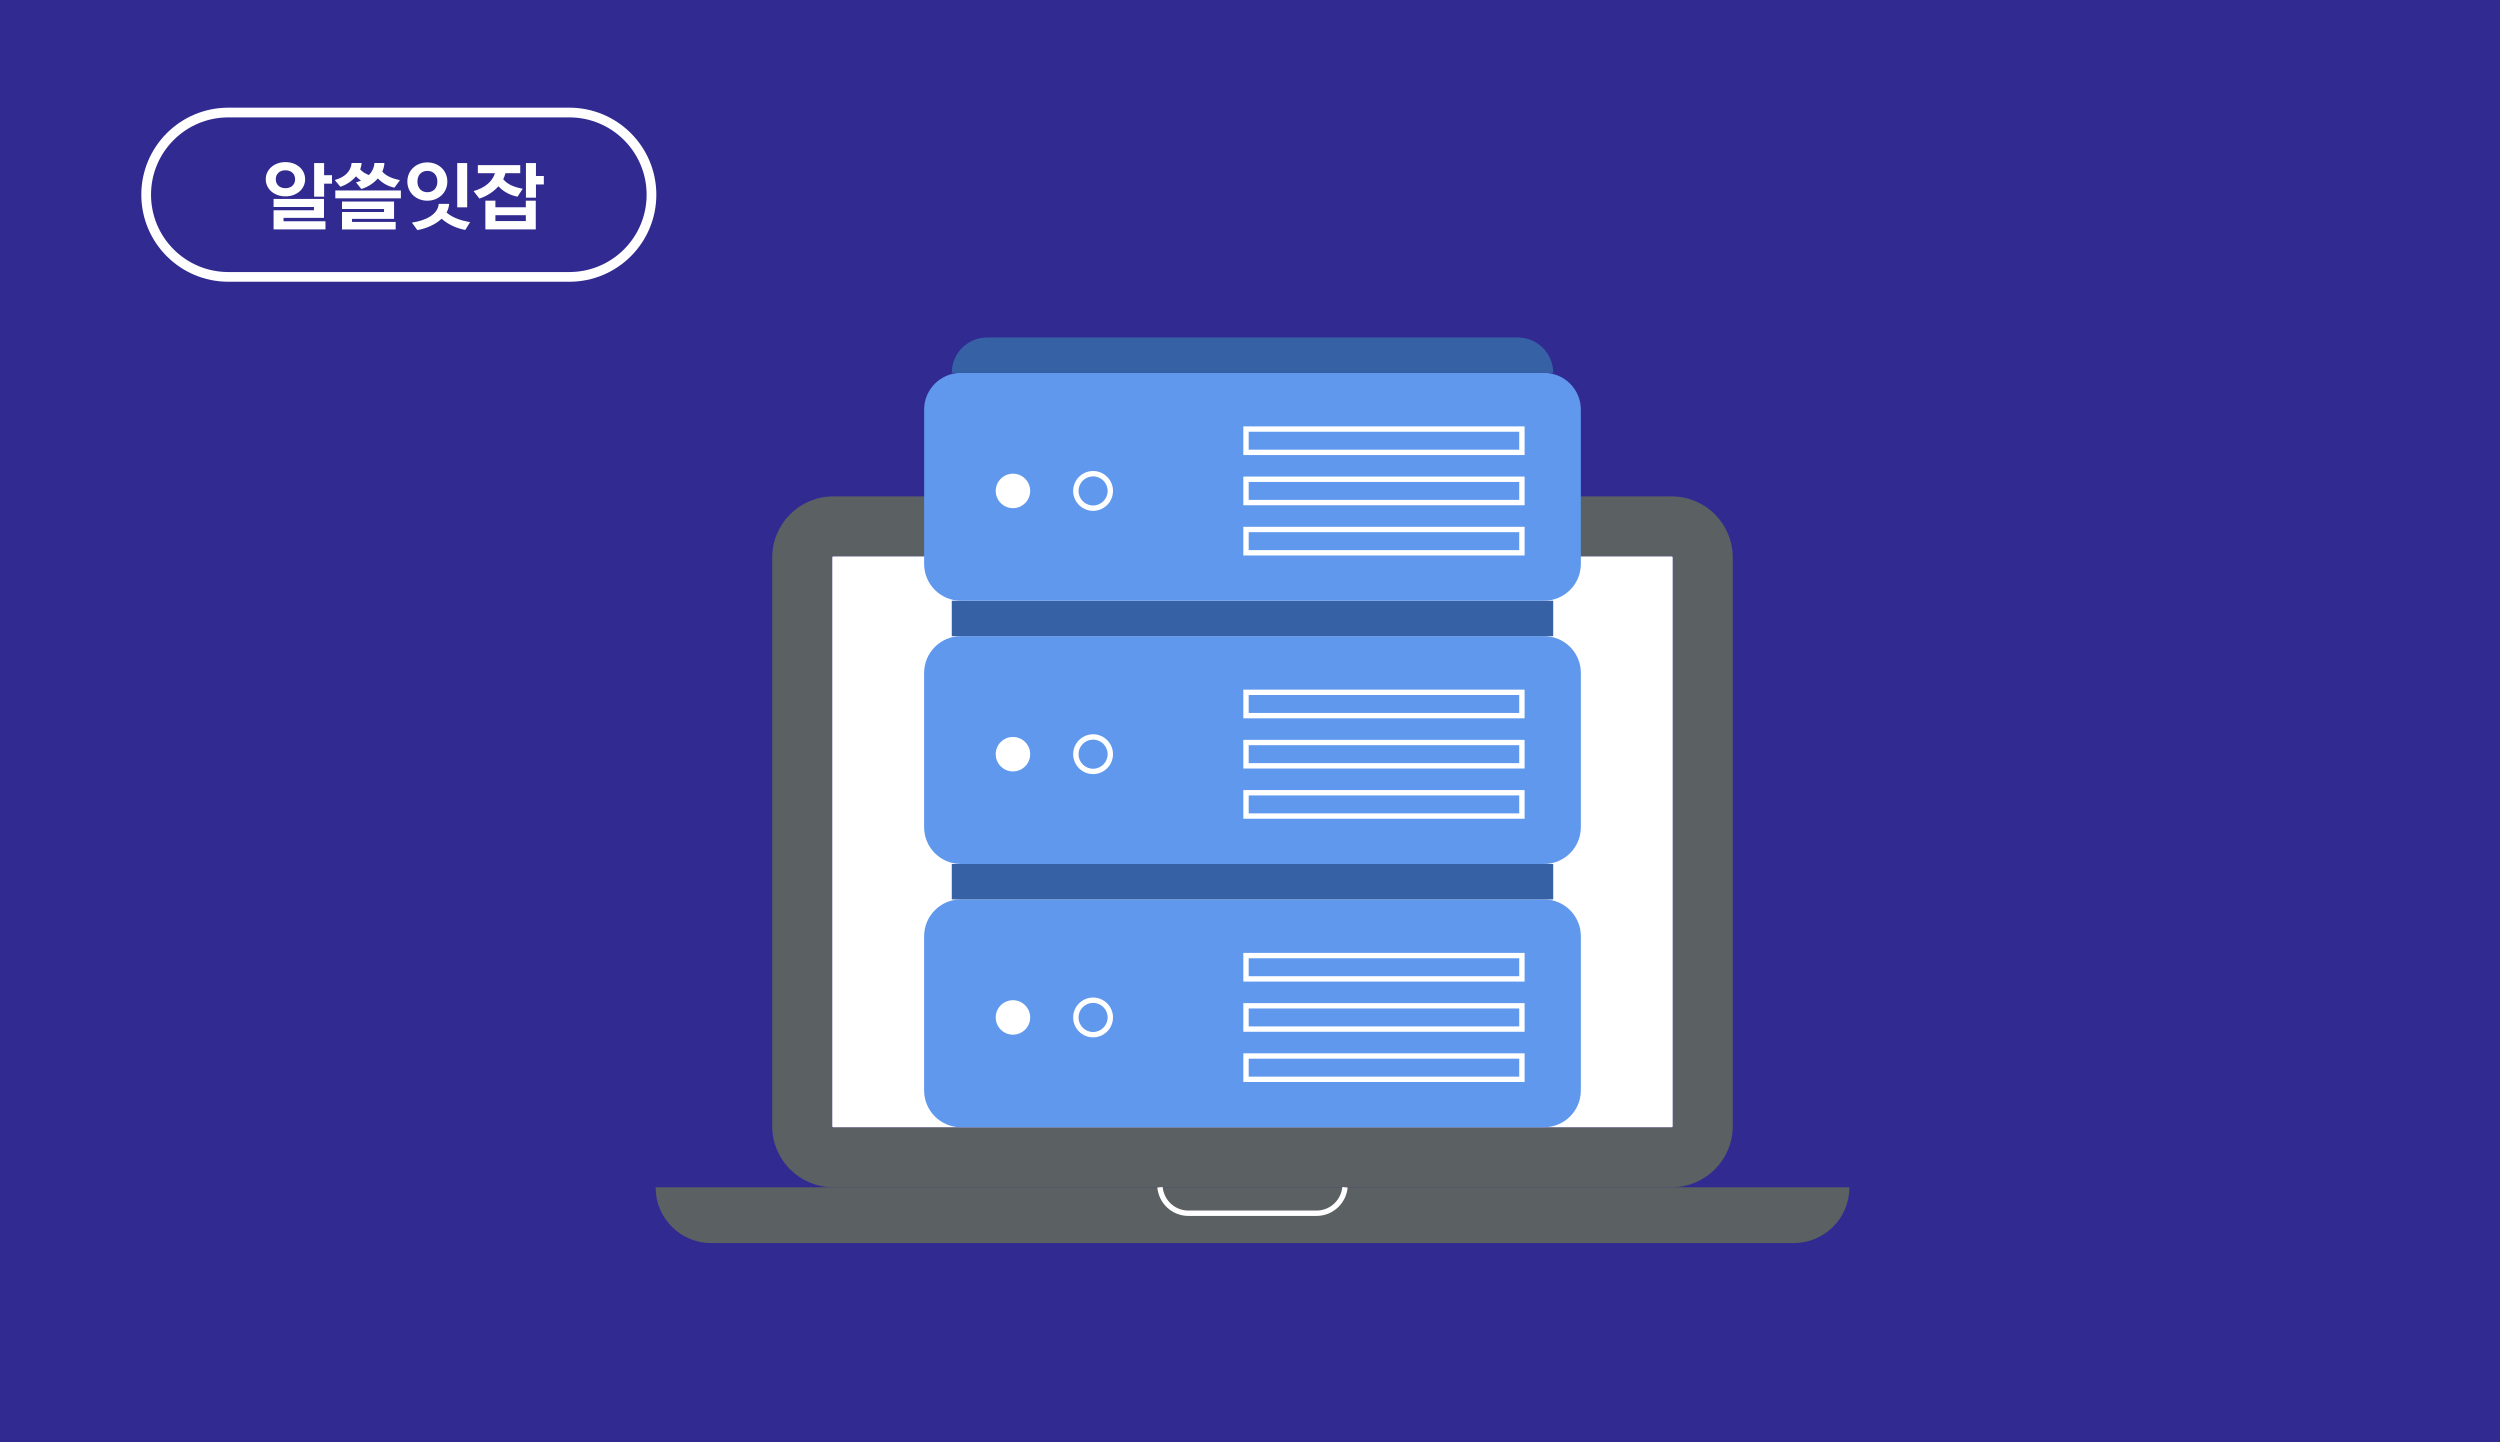 <?xml version="1.0" encoding="UTF-8"?> <svg xmlns="http://www.w3.org/2000/svg" width="260" height="150" viewBox="0 0 260 150" fill="none"><path d="M260 0H0V150H260V0Z" fill="#312A91"></path><path d="M59.206 11.703H23.748C19.028 11.703 15.201 15.53 15.201 20.25C15.201 24.971 19.028 28.797 23.748 28.797H59.206C63.927 28.797 67.754 24.971 67.754 20.25C67.754 15.53 63.927 11.703 59.206 11.703Z" stroke="white" stroke-width="1.01" stroke-miterlimit="10"></path><path d="M31.733 18.641C31.733 19.683 30.833 20.423 29.686 20.423C28.539 20.423 27.639 19.677 27.639 18.641C27.639 17.605 28.539 16.859 29.686 16.859C30.833 16.859 31.733 17.605 31.733 18.641ZM28.453 23.858V21.866H32.652V21.527H28.453V20.688H33.694V22.655H29.489V23.013H33.849V23.858H28.453ZM30.691 18.641C30.691 18.092 30.303 17.71 29.686 17.71C29.069 17.71 28.681 18.092 28.681 18.641C28.681 19.19 29.069 19.572 29.686 19.572C30.303 19.572 30.691 19.19 30.691 18.641ZM32.671 20.454V16.957H33.707V18.221H34.527V19.103H33.707V20.454H32.671Z" fill="white"></path><path d="M37.024 18.968C37.209 18.918 37.382 18.857 37.542 18.783C37.357 18.659 37.178 18.505 37.024 18.339C36.592 18.851 35.988 19.239 35.396 19.424L34.816 18.721C35.846 18.444 36.5 17.821 36.568 16.951H37.61C37.591 17.186 37.542 17.407 37.462 17.617C37.696 17.889 38.023 18.073 38.368 18.209C38.701 17.87 38.905 17.432 38.942 16.951H39.978C39.966 17.259 39.885 17.562 39.756 17.845C40.144 18.296 40.773 18.567 41.594 18.739L41.02 19.517C40.41 19.399 39.762 19.06 39.3 18.555C38.856 19.06 38.245 19.455 37.579 19.658L37.03 18.974L37.024 18.968ZM34.872 20.627V19.806H41.692V20.627H34.872ZM35.569 23.858V22.045H39.941V21.736H35.569V20.959H40.983V22.76H36.611V23.081H41.15V23.864H35.575L35.569 23.858Z" fill="white"></path><path d="M46.522 18.881C46.522 20.047 45.609 20.873 44.443 20.873C43.278 20.873 42.365 20.041 42.365 18.881C42.365 17.722 43.278 16.89 44.443 16.89C45.609 16.89 46.522 17.722 46.522 18.881ZM48.396 23.913C47.514 23.759 46.596 23.352 45.93 22.748C45.257 23.383 44.265 23.784 43.407 23.932L42.834 23.149C44.351 22.933 45.541 22.273 45.627 21.2H46.713C46.688 21.527 46.596 21.829 46.441 22.1C47.064 22.649 47.94 22.939 48.89 23.105L48.396 23.901V23.913ZM45.486 18.881C45.486 18.221 45.085 17.771 44.45 17.771C43.814 17.771 43.414 18.221 43.414 18.881C43.414 19.541 43.814 19.991 44.45 19.991C45.085 19.991 45.486 19.541 45.486 18.881ZM47.551 21.564V16.957H48.587V21.564H47.551Z" fill="white"></path><path d="M53.834 20.454C53.081 20.324 52.348 19.936 51.836 19.375C51.287 19.997 50.541 20.435 49.856 20.651L49.252 19.874C50.374 19.553 51.188 18.931 51.478 18.012H49.696V17.173H54.105V18.012H52.563C52.508 18.228 52.44 18.437 52.335 18.635C52.779 19.196 53.507 19.473 54.364 19.628L53.828 20.448L53.834 20.454ZM50.479 23.858V20.867H51.521V21.558H54.685V20.867H55.721V23.858H50.479ZM54.685 22.378H51.521V22.988H54.685V22.378ZM54.697 20.552V16.957H55.739V18.302H56.559V19.183H55.739V20.559H54.697V20.552Z" fill="white"></path><path d="M173.859 51.625H167.141H160.245H86.658C83.158 51.625 80.311 54.473 80.311 57.972V117.129C80.311 120.628 83.158 123.476 86.658 123.476H173.859C177.359 123.476 180.207 120.628 180.207 117.129V57.972C180.207 54.473 177.361 51.625 173.859 51.625ZM173.964 117.129C173.964 117.186 173.918 117.234 173.859 117.234H147.632H142.425H118.094H112.887H86.658C86.601 117.234 86.553 117.187 86.553 117.129V57.972C86.553 57.915 86.599 57.867 86.658 57.867H169.765H171.321H173.859C173.916 57.867 173.964 57.914 173.964 57.972V117.129Z" fill="#5B6062"></path><path d="M173.964 117.129C173.964 117.186 173.918 117.234 173.859 117.234H147.631H142.425H118.094H112.887H86.657C86.601 117.234 86.553 117.187 86.553 117.129V57.972C86.553 57.915 86.599 57.867 86.657 57.867H169.764H171.321H173.859C173.916 57.867 173.964 57.914 173.964 57.972V117.129Z" fill="white"></path><path d="M192.334 123.478H68.182C68.182 123.483 68.182 123.489 68.182 123.494C68.182 126.69 70.772 129.28 73.968 129.28H186.55C189.746 129.28 192.336 126.69 192.336 123.494C192.336 123.487 192.334 123.481 192.334 123.478Z" fill="#5B6062"></path><path d="M136.914 126.457H123.602C121.921 126.457 120.527 125.189 120.361 123.504L120.916 123.449C121.054 124.846 122.209 125.899 123.602 125.899H136.914C138.307 125.899 139.462 124.846 139.601 123.449L140.155 123.504C139.99 125.187 138.595 126.457 136.914 126.457Z" fill="white"></path><path d="M160.583 117.234H99.934C97.822 117.234 96.109 115.521 96.109 113.409V97.362C96.109 95.25 97.822 93.537 99.934 93.537H160.583C162.695 93.537 164.408 95.25 164.408 97.362V113.409C164.408 115.521 162.695 117.234 160.583 117.234Z" fill="#5F98EC"></path><path d="M161.534 89.855H98.984V93.539H161.534V89.855Z" fill="#3662A5"></path><path d="M105.347 107.607C106.337 107.607 107.14 106.804 107.14 105.814C107.14 104.824 106.337 104.022 105.347 104.022C104.357 104.022 103.555 104.824 103.555 105.814C103.555 106.804 104.357 107.607 105.347 107.607Z" fill="white"></path><path d="M113.681 107.886C112.538 107.886 111.609 106.957 111.609 105.814C111.609 104.672 112.538 103.743 113.681 103.743C114.823 103.743 115.752 104.672 115.752 105.814C115.752 106.957 114.823 107.886 113.681 107.886ZM113.681 104.301C112.846 104.301 112.167 104.979 112.167 105.814C112.167 106.649 112.846 107.328 113.681 107.328C114.516 107.328 115.194 106.649 115.194 105.814C115.194 104.979 114.516 104.301 113.681 104.301Z" fill="white"></path><path d="M158.558 102.084H129.307V99.101H158.558V102.084ZM129.864 101.526H158V99.659H129.864V101.526Z" fill="white"></path><path d="M158.558 107.305H129.307V104.324H158.558V107.305ZM129.864 106.747H158V104.88H129.864V106.747Z" fill="white"></path><path d="M158.558 112.528H129.307V109.545H158.558V112.528ZM129.864 111.97H158V110.103H129.864V111.97Z" fill="white"></path><path d="M160.583 89.855H99.934C97.822 89.855 96.109 88.142 96.109 86.03V69.983C96.109 67.871 97.822 66.158 99.934 66.158H160.583C162.695 66.158 164.408 67.871 164.408 69.983V86.03C164.408 88.142 162.695 89.855 160.583 89.855Z" fill="#5F98EC"></path><path d="M161.534 62.476H98.984V66.16H161.534V62.476Z" fill="#3662A5"></path><path d="M105.347 80.228C106.337 80.228 107.14 79.425 107.14 78.436C107.14 77.445 106.337 76.643 105.347 76.643C104.357 76.643 103.555 77.445 103.555 78.436C103.555 79.425 104.357 80.228 105.347 80.228Z" fill="white"></path><path d="M113.681 80.507C112.538 80.507 111.609 79.578 111.609 78.435C111.609 77.293 112.538 76.364 113.681 76.364C114.823 76.364 115.752 77.293 115.752 78.435C115.752 79.578 114.823 80.507 113.681 80.507ZM113.681 76.922C112.846 76.922 112.167 77.6 112.167 78.435C112.167 79.27 112.846 79.949 113.681 79.949C114.516 79.949 115.194 79.27 115.194 78.435C115.194 77.6 114.516 76.922 113.681 76.922Z" fill="white"></path><path d="M158.558 74.705H129.307V71.722H158.558V74.705ZM129.864 74.147H158V72.28H129.864V74.147Z" fill="white"></path><path d="M158.558 79.926H129.307V76.945H158.558V79.926ZM129.864 79.368H158V77.501H129.864V79.368Z" fill="white"></path><path d="M158.558 85.149H129.307V82.166H158.558V85.149ZM129.864 84.591H158V82.724H129.864V84.591Z" fill="white"></path><path d="M160.583 62.476H99.934C97.822 62.476 96.109 60.763 96.109 58.651V42.604C96.109 40.492 97.822 38.779 99.934 38.779H160.583C162.695 38.779 164.408 40.492 164.408 42.604V58.651C164.408 60.763 162.695 62.476 160.583 62.476Z" fill="#5F98EC"></path><path d="M161.534 38.781H98.984C98.984 36.747 100.633 35.097 102.669 35.097H157.851C159.885 35.097 161.534 36.747 161.534 38.781Z" fill="#3662A5"></path><path d="M107.14 51.056C107.14 52.046 106.337 52.849 105.347 52.849C104.358 52.849 103.555 52.046 103.555 51.056C103.555 50.067 104.358 49.264 105.347 49.264C106.338 49.264 107.14 50.067 107.14 51.056Z" fill="white"></path><path d="M113.681 53.128C112.538 53.128 111.609 52.199 111.609 51.056C111.609 49.914 112.538 48.985 113.681 48.985C114.823 48.985 115.752 49.914 115.752 51.056C115.752 52.199 114.823 53.128 113.681 53.128ZM113.681 49.543C112.846 49.543 112.167 50.221 112.167 51.056C112.167 51.891 112.846 52.57 113.681 52.57C114.516 52.57 115.194 51.891 115.194 51.056C115.194 50.221 114.516 49.543 113.681 49.543Z" fill="white"></path><path d="M158.558 47.326H129.307V44.345H158.558V47.326ZM129.864 46.768H158V44.901H129.864V46.768Z" fill="white"></path><path d="M158.558 52.547H129.307V49.564H158.558V52.547ZM129.864 51.989H158V50.122H129.864V51.989Z" fill="white"></path><path d="M158.558 57.77H129.307V54.787H158.558V57.77ZM129.864 57.212H158V55.345H129.864V57.212Z" fill="white"></path></svg> 